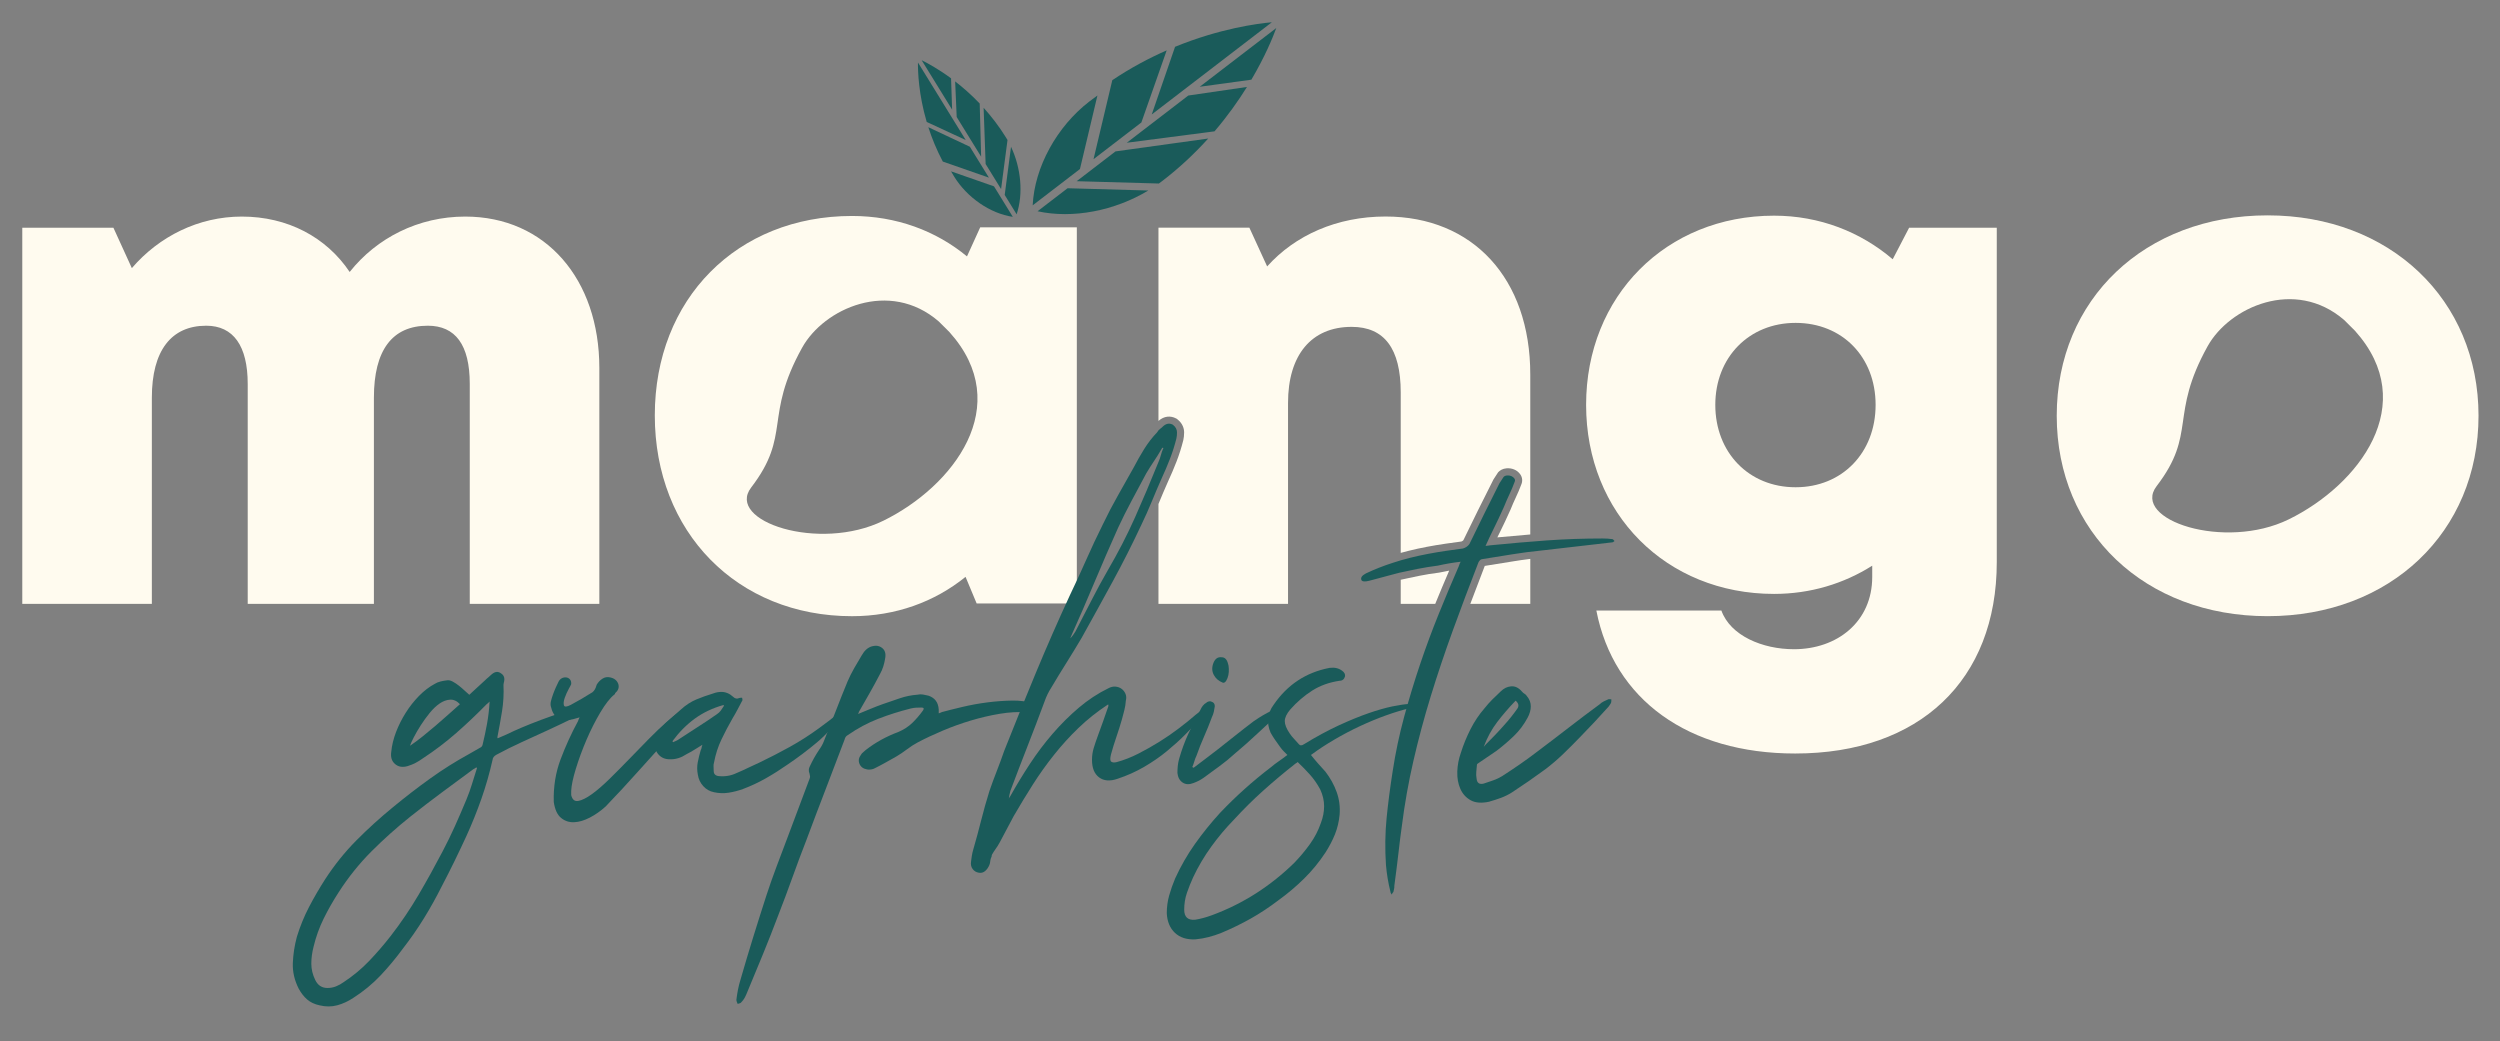 <?xml version="1.0" encoding="UTF-8"?> <svg xmlns="http://www.w3.org/2000/svg" id="Calque_1" viewBox="0 0 990.76 412.57"><rect x="0" y="0" width="990.76" height="412.57" fill="#808080" stroke="none"/><defs><style> .cls-1 { fill: #fffbef; } .cls-2 { fill: #1a5b5a; } </style></defs><g><path class="cls-1" d="M237.52,145.81v93.5h-51.35v-87.15c0-15.57-5.73-23.08-16.64-23.08-14.11,0-21.35,9.72-21.35,28.49v81.74h-50.01v-87.15c0-15.1-5.69-23.08-16.44-23.08-13.92,0-21.55,9.95-21.55,28.49v81.74H8.83V90.24h36.11l7.31,16.02c10.77-12.55,26.41-20.43,43.58-20.43,18.17,0,33.48,8.16,42.75,21.95,10.71-13.49,27.22-21.95,45.78-21.95,31.93,0,53.16,24.88,53.16,59.98Z"></path><path class="cls-1" d="M388.47,90.08l-5.25,11.53c-12.31-10.16-27.99-16.02-45.55-16.02-45.58,0-78.17,32.86-78.17,79.03s32.58,79.58,78.17,79.58c17.31,0,32.77-5.7,44.98-15.59l4.4,10.54h39.7V90.08h-38.27ZM350.06,206.37c-25.41,12.48-62.59.18-52.37-13.17,16.06-20.98,4.92-27.88,20.2-55.42,8.63-15.55,34.59-27.26,54.12-10.41l4.26,4.24c26.2,29.17,1.42,61.19-26.22,74.77Z"></path><path class="cls-1" d="M791.33,90.24v132.51c0,46.85-30.67,75.87-79.91,75.87-42.3,0-71.92-21.33-78.78-56.66h49.55c3.56,9.96,16.28,15.33,28.75,15.33,17.21,0,31.03-10.93,31.03-28.66v-4.45c-11.21,7.11-24.51,11.19-38.9,11.19-42.74,0-74.49-31.8-74.49-74.93s31.75-74.97,74.49-74.97c18.04,0,34.38,6.47,47.02,17.28l6.51-12.51h34.71ZM711.61,193.1c18.44,0,31.7-13.66,31.7-32.65s-13.23-32.49-31.7-32.49-31.83,13.66-31.83,32.49,13.23,32.65,31.82,32.65h0Z"></path><g><path class="cls-1" d="M459.24,166.7c2.07-1.77,4.57-2.09,6.87-.86l.21.11.19.14c2.28,1.76,2.76,3.85,2.76,5.3,0,.63-.03,1.16-.09,1.62-.05.41-.12.84-.22,1.35l-.03.14c-.71,2.83-1.6,5.65-2.66,8.39-1.04,2.68-2.18,5.36-3.39,7.97-1.3,2.94-2.58,5.93-3.78,8.87v39.58h51.35v-79.61c0-18.97,9.21-30.16,25.22-30.16,12.92,0,19.44,8.61,19.44,25.96v63.62c.95-.27,1.92-.53,2.93-.78,2.43-.61,4.93-1.16,7.44-1.63,2.52-.48,5.01-.89,7.41-1.24,2.4-.34,4.46-.63,6.28-.87.4-.15.63-.34.77-.51,1.91-3.98,3.85-7.95,5.77-11.8l6.16-12.29,1.82-2.8.21-.21c.57-.57,1.59-1.28,3.2-1.4,1.04-.07,2.03.08,2.95.46,1.02.42,1.83,1.08,2.44,1.94.86,1.24.99,2.73.36,4.12-.62,1.66-1.32,3.34-2.1,4.97-.75,1.58-1.45,3.2-2.1,4.82l-.05.11c-1.47,3.28-2.82,6.15-4.01,8.54-.4.81-.8,1.61-1.19,2.42,4.46-.43,8.81-.81,13.05-1.15v-63.43c0-37.98-22.74-62.58-57.35-62.58-19.28,0-35.83,7.41-46.93,19.78l-7.05-15.37h-36.02v76.6l.15-.14Z"></path><path class="cls-1" d="M570.19,226.95c-1.3.16-2.62.35-3.93.56-1.28.21-2.55.44-3.74.68-1.5.35-3.16.7-4.93,1.04-.87.17-1.69.34-2.48.53v9.56h13.68c1.83-4.48,3.68-8.89,5.53-13.18-1.28.23-2.57.48-3.87.77l-.26.05Z"></path><path class="cls-1" d="M599.75,222.45c-3.46.57-7.27,1.18-11.33,1.82-1.96,5.05-3.87,10.07-5.73,15.04h23.77v-17.82c-2.35.29-4.59.61-6.7.96Z"></path></g><path class="cls-1" d="M898.67,85.35c-48.6,0-83.58,33.21-83.58,79.42s34.98,79.42,83.58,79.42,83.58-33.37,83.58-79.42-35.14-79.42-83.58-79.42ZM907.05,205.82c-25.41,12.48-62.59.18-52.37-13.17,16.06-20.98,4.92-27.88,20.2-55.42,8.63-15.55,34.59-27.26,54.12-10.41l4.26,4.24c26.2,29.17,1.42,61.19-26.22,74.77Z"></path></g><g><path class="cls-2" d="M194.03,278.04c-.51.51-.89.85-1.15,1.02-3.92,4.01-7.94,7.82-12.07,11.44-4.13,3.62-8.54,6.97-13.22,10.03-.94.68-1.9,1.28-2.87,1.79-.98.51-2.02.94-3.13,1.28-2.04.6-3.73.32-5.05-.83-1.32-1.15-1.81-2.79-1.47-4.92.25-2.56.89-5.15,1.91-7.8,1.02-2.64,2.3-5.18,3.83-7.6,1.53-2.43,3.28-4.64,5.24-6.65,1.96-2,4.04-3.6,6.26-4.79.68-.43,1.47-.75,2.36-.96.89-.21,1.77-.36,2.62-.45.6-.09,1.3.08,2.11.51.81.43,1.62.96,2.43,1.6.81.64,1.58,1.3,2.3,1.98.72.68,1.34,1.24,1.85,1.66,1.02-.94,2.06-1.9,3.13-2.88,1.06-.98,2.11-1.94,3.13-2.88.42-.43.85-.81,1.28-1.15.42-.34.85-.72,1.28-1.15,1.36-1.19,2.64-1.32,3.83-.38,1.19.77,1.53,2,1.02,3.71,0,.17-.02.3-.06.38-.04.09-.06.21-.06.38.17,3.58-.02,7.07-.57,10.48-.55,3.41-1.17,6.86-1.85,10.35,0,.09.04.21.13.38,1.19-.51,2.32-1,3.39-1.47,1.06-.47,2.11-.96,3.13-1.47,1.87-.85,4.09-1.79,6.64-2.81,2.56-1.02,5.18-2,7.86-2.94,2.68-.94,5.3-1.85,7.86-2.75s4.86-1.64,6.9-2.24c.59-.26,1.21-.47,1.85-.64.64-.17,1.3-.34,1.98-.51.17,0,.36.02.57.06.21.04.4.06.58.06-.17.17-.28.34-.32.51-.04.17-.15.34-.32.51-2.98,1.88-6.18,3.67-9.58,5.37-3.41,1.71-6.88,3.37-10.41,4.99-3.54,1.62-7.07,3.24-10.61,4.86-3.54,1.62-6.88,3.28-10.03,4.99-.94.51-1.45,1.19-1.53,2.04-1.19,5.28-2.66,10.42-4.41,15.4-1.75,4.98-3.73,9.9-5.94,14.76-1.53,3.32-3.11,6.65-4.73,9.97-1.62,3.32-3.28,6.6-4.98,9.84-2.22,4.43-4.6,8.71-7.15,12.84-2.55,4.13-5.32,8.12-8.3,11.95-2.81,3.83-5.79,7.41-8.94,10.74-3.15,3.32-6.73,6.26-10.73,8.82-2.04,1.36-4.17,2.34-6.39,2.94-2.21.6-4.56.6-7.03,0-1.96-.43-3.58-1.19-4.86-2.3-1.28-1.11-2.38-2.51-3.32-4.22-1.7-3.32-2.49-6.71-2.37-10.16.13-3.45.66-6.92,1.59-10.42,1.28-4.18,2.9-8.14,4.85-11.89,1.96-3.75,4.09-7.41,6.39-10.99,3.66-5.62,7.77-10.74,12.33-15.34,4.56-4.6,9.39-8.99,14.5-13.17,4.85-4,9.77-7.8,14.76-11.38,4.98-3.58,10.2-6.86,15.65-9.84.68-.43,1.38-.83,2.11-1.21.72-.38,1.43-.79,2.11-1.21.42-.17.72-.51.89-1.02.68-2.81,1.28-5.62,1.79-8.43.51-2.81.85-5.75,1.02-8.82ZM189.05,304.37l-.26-.25c-.51.34-.94.6-1.28.77-4.17,3.07-8.33,6.14-12.46,9.2-4.13,3.07-8.24,6.22-12.33,9.46-5.45,4.35-10.6,8.95-15.46,13.81-4.85,4.86-9.2,10.27-13.03,16.23-2.21,3.41-4.19,6.88-5.94,10.42-1.74,3.53-3.08,7.26-4.02,11.18-.59,2.3-.89,4.54-.89,6.71,0,2.17.51,4.32,1.54,6.45,1.02,2.13,2.64,3.19,4.86,3.19,1.19,0,2.32-.21,3.39-.64,1.07-.43,2.07-.98,3-1.66,3.75-2.47,7.11-5.26,10.09-8.37,2.98-3.11,5.83-6.41,8.56-9.91,4.09-5.28,7.79-10.76,11.11-16.42,3.32-5.67,6.51-11.44,9.58-17.32,1.7-3.24,3.32-6.56,4.85-9.97,1.53-3.41,3.02-6.86,4.47-10.35.85-2.05,1.6-4.11,2.23-6.2.64-2.09,1.3-4.19,1.98-6.33ZM182.27,279.07c-1.19-1.28-2.49-1.87-3.9-1.79s-2.79.6-4.15,1.53c-1.36.94-2.68,2.2-3.96,3.77-1.28,1.58-2.45,3.2-3.51,4.86-1.07,1.66-1.98,3.24-2.75,4.73-.77,1.49-1.28,2.62-1.53,3.39,1.53-1.02,3.15-2.22,4.86-3.58,1.7-1.36,3.43-2.79,5.17-4.28,1.74-1.49,3.45-2.98,5.11-4.47,1.66-1.49,3.21-2.88,4.66-4.15Z"></path><path class="cls-2" d="M229.68,284.3c-.68.17-1.28.34-1.79.51-.51.17-1.07.3-1.66.38-1.96.43-3.64.24-5.05-.57-1.41-.81-2.36-2.36-2.88-4.66-.17-.6-.15-1.32.06-2.17.21-.85.49-1.74.83-2.68.34-.94.7-1.83,1.09-2.68.38-.85.7-1.53.96-2.04.34-.77.81-1.3,1.41-1.6.6-.3,1.19-.4,1.79-.32.6.09,1.09.36,1.47.83.38.47.53,1.09.45,1.85,0,.09-.32.7-.96,1.85-.64,1.15-1.17,2.35-1.6,3.58-.43,1.24-.53,2.22-.32,2.94.21.72,1.13.66,2.75-.19,1.45-.77,2.89-1.58,4.34-2.43,1.45-.85,2.85-1.7,4.22-2.56.77-.59,1.32-1.58,1.66-2.94.59-1.02,1.36-1.83,2.3-2.43.94-.6,1.96-.77,3.07-.51,1.62.34,2.68,1.19,3.2,2.56.43,1.36.04,2.56-1.15,3.58-.09.09-.13.19-.13.32s-.09.24-.26.32c-1.7,1.36-3.56,3.73-5.56,7.09-2,3.37-3.83,6.99-5.49,10.86-1.66,3.88-3.06,7.69-4.21,11.44-1.15,3.75-1.77,6.69-1.85,8.82v1.66c.43,1.79,1.36,2.56,2.81,2.3,1.45-.26,3.24-1.15,5.37-2.68,2.13-1.53,4.47-3.56,7.03-6.07,2.56-2.51,5.15-5.13,7.79-7.86,2.64-2.73,5.24-5.39,7.79-7.99,2.56-2.6,4.86-4.79,6.9-6.58,1.53-1.36,3.11-2.64,4.73-3.83,1.62-1.19,3.19-2.34,4.73-3.45.26-.26.55-.38.89-.38.17.51.21.85.13,1.02-.17.94-.55,1.83-1.15,2.68-1.28,1.53-2.54,3.07-3.77,4.6-1.24,1.53-2.54,3.07-3.9,4.6-4.26,4.69-8.5,9.39-12.71,14.12-4.22,4.73-8.54,9.4-12.97,14-1.96,1.79-4.05,3.26-6.26,4.41-2.22,1.15-4.3,1.77-6.26,1.85-1.96.08-3.69-.49-5.18-1.72-1.49-1.24-2.45-3.34-2.88-6.33-.17-5.96.72-11.57,2.68-16.8,1.96-5.24,4.26-10.29,6.9-15.15.08-.25.17-.49.26-.7.08-.21.21-.49.38-.83Z"></path><path class="cls-2" d="M278.37,295.15c-1.11.68-2.17,1.34-3.19,1.98-1.02.64-2.04,1.21-3.07,1.73-2.04,1.36-4.13,2.05-6.26,2.05-2.22.09-3.92-.64-5.11-2.17-1.19-1.53-1.53-3.36-1.02-5.49.34-1.28.85-2.43,1.53-3.45.68-1.02,1.45-2,2.3-2.94,1.11-1.02,2.17-2,3.19-2.94,1.02-.94,2.09-1.87,3.19-2.81,1.87-1.7,3.87-3,6-3.9,2.13-.89,4.34-1.68,6.64-2.37,1.11-.43,2.24-.64,3.39-.64s2.28.34,3.39,1.02c.17.17.36.32.58.45.21.13.4.28.58.45.77.77,1.58.94,2.43.51.26-.08.64-.13,1.15-.13,0,.17.04.38.13.64.08.26.04.47-.13.64-.6,1.11-1.19,2.24-1.79,3.39-.6,1.15-1.24,2.28-1.92,3.39-1.62,2.81-3.11,5.65-4.47,8.5-1.36,2.86-2.34,5.9-2.94,9.14-.17.51-.23,1.04-.19,1.6.04.55.06,1.13.06,1.72,0,1.19.64,1.87,1.92,2.04,2.56.26,4.9-.13,7.03-1.15,1.62-.68,3.17-1.38,4.66-2.11,1.49-.72,3-1.43,4.54-2.11,4.09-1.96,8.09-4.03,12.01-6.2,3.92-2.17,7.75-4.62,11.5-7.35,2.73-1.96,5.49-4.09,8.3-6.39.17-.17.38-.28.64-.32.26-.04.47-.11.64-.19-.09.25-.13.49-.13.7s-.09.41-.26.58c-2.81,4.26-6.09,7.97-9.84,11.12-3.75,3.15-7.71,6.14-11.88,8.95-2.81,1.96-5.64,3.75-8.5,5.37-2.85,1.62-5.86,3.03-9.01,4.22-1.87.68-3.77,1.17-5.69,1.47-1.92.3-3.86.24-5.81-.19-1.7-.34-3.13-1.15-4.28-2.43-1.15-1.28-1.85-2.77-2.11-4.47-.34-1.7-.36-3.34-.06-4.92.3-1.58.7-3.21,1.21-4.92.17-.26.28-.55.32-.89.04-.34.15-.72.32-1.15ZM266.49,293.74c.08.09.13.15.13.19s.04.11.13.19c.34-.17.68-.32,1.02-.45.34-.13.64-.28.89-.45,2.56-1.7,5.11-3.37,7.67-4.99,2.56-1.62,5.11-3.32,7.67-5.11.68-.43,1.23-.94,1.66-1.53.43-.6.85-1.23,1.28-1.92l-.26-.26c-4.26,1.2-8.03,2.99-11.31,5.37-3.28,2.39-6.24,5.37-8.88,8.95Z"></path><path class="cls-2" d="M339.96,282.99c1.7-.68,3.36-1.36,4.98-2.05,1.62-.68,3.28-1.32,4.98-1.92,2.21-.77,4.45-1.53,6.71-2.3,2.26-.77,4.58-1.24,6.96-1.41.68-.17,1.41-.19,2.17-.07.77.13,1.49.28,2.17.45,2.56.85,3.92,2.68,4.09,5.49v1.53c.26-.08.49-.17.7-.26.21-.08.4-.17.58-.26,2.21-.6,4.94-1.28,8.18-2.05,3.24-.77,6.54-1.36,9.9-1.79,3.36-.43,6.62-.66,9.78-.71,3.15-.04,5.71.32,7.67,1.08.94.68,1.34,1.28,1.21,1.79s-.66,1.02-1.6,1.53c-.34.17-.85.26-1.53.26-3.32-.25-6.9-.06-10.73.58s-7.67,1.54-11.5,2.69c-3.83,1.15-7.56,2.49-11.18,4.03-3.62,1.53-6.88,3.07-9.77,4.6-1.45.77-2.87,1.68-4.28,2.75-1.41,1.07-2.83,2.03-4.28,2.88-1.36.77-2.73,1.53-4.09,2.3-1.36.77-2.81,1.53-4.34,2.3-.43.26-.94.43-1.53.51-.6.09-1.11.09-1.53,0-1.53-.25-2.56-1-3.07-2.24-.51-1.23-.3-2.45.64-3.64.17-.34.43-.64.77-.89.34-.26.68-.55,1.02-.9,1.96-1.53,4.03-2.9,6.2-4.09,2.17-1.19,4.41-2.22,6.71-3.07,2.21-.94,4.09-2.15,5.62-3.64,1.53-1.49,2.94-3.13,4.22-4.92.51-.77.3-1.15-.64-1.15-.68,0-1.39.02-2.11.06-.73.04-1.43.15-2.11.32-4.43,1.11-8.73,2.47-12.91,4.09-4.18,1.62-8.22,3.79-12.14,6.52-.6.34-.98.9-1.15,1.66-2.47,6.56-4.98,13.14-7.53,19.75s-5.06,13.23-7.53,19.87c-1.96,5.03-3.83,10.03-5.62,15.02-1.79,4.98-3.66,9.99-5.62,15.02-1.96,5.2-4,10.39-6.13,15.59-2.13,5.2-4.3,10.44-6.51,15.72-.26.6-.53,1.15-.83,1.66-.3.51-.66.98-1.09,1.41-.17.26-.4.43-.7.51-.3.08-.58.17-.83.26-.08-.17-.19-.43-.32-.77-.13-.34-.19-.64-.19-.89.17-1.36.38-2.71.64-4.03.25-1.32.6-2.66,1.02-4.02,1.62-5.62,3.28-11.18,4.98-16.68,1.7-5.5,3.45-11.01,5.24-16.55,1.28-3.92,2.64-7.8,4.09-11.63,1.45-3.83,2.9-7.67,4.34-11.5,1.45-3.83,2.9-7.69,4.34-11.57,1.45-3.88,2.9-7.73,4.34-11.57.17-.43.24-.77.19-1.02-.04-.26-.11-.6-.19-1.02-.43-1.02-.38-2,.13-2.94.51-1.11,1.07-2.19,1.66-3.26.6-1.06,1.24-2.11,1.92-3.13.43-.59.81-1.19,1.15-1.79.34-.6.64-1.23.89-1.92,1.62-4,3.17-7.94,4.66-11.82,1.49-3.88,3.04-7.77,4.66-11.69.77-1.79,1.64-3.53,2.62-5.24.98-1.7,1.98-3.41,3-5.11,1.11-1.96,2.47-3.15,4.09-3.58,1.53-.43,2.85-.21,3.96.64,1.11.85,1.53,2.13,1.28,3.83-.17,1.19-.43,2.34-.77,3.45-.34,1.11-.81,2.17-1.4,3.2-1.28,2.47-2.6,4.9-3.96,7.29-1.36,2.39-2.73,4.77-4.09,7.16-.17.25-.28.49-.32.7-.04.21-.15.41-.32.58Z"></path><path class="cls-2" d="M439,279.26c-4.26,2.81-8.11,5.88-11.56,9.2-3.45,3.32-6.69,6.88-9.71,10.67-3.02,3.79-5.83,7.73-8.43,11.82-2.6,4.09-5.13,8.26-7.6,12.53-.94,1.7-1.85,3.43-2.75,5.18-.89,1.74-1.81,3.47-2.75,5.18-.51.94-1.04,1.79-1.6,2.56-.55.77-1.04,1.53-1.47,2.3-.08.17-.13.36-.13.58s-.08.45-.26.7c-.17.51-.28,1-.32,1.47-.04.47-.15.91-.32,1.34-.43,1.02-1,1.83-1.72,2.43-.72.6-1.55.81-2.49.64-1.02-.17-1.83-.66-2.43-1.47-.59-.81-.81-1.77-.64-2.88.09-.77.19-1.56.32-2.36.13-.81.32-1.64.57-2.49,1.11-3.83,2.15-7.69,3.13-11.57.98-3.88,2.06-7.73,3.26-11.57.94-2.73,1.92-5.39,2.94-7.99,1.02-2.6,2-5.26,2.94-7.99,4.09-10.31,8.26-20.6,12.52-30.86,4.26-10.27,8.77-20.55,13.54-30.87,2.21-4.6,4.36-9.27,6.45-14,2.09-4.73,4.28-9.39,6.58-14,1.87-3.92,3.87-7.75,6-11.5,2.13-3.75,4.22-7.45,6.26-11.12,1.28-2.47,2.66-4.9,4.15-7.29,1.49-2.39,3.17-4.56,5.05-6.52.34-.59.74-1.06,1.21-1.41.47-.34.91-.72,1.34-1.15,1.19-1.02,2.43-1.19,3.71-.51,1.11.85,1.66,1.87,1.66,3.07,0,.51-.02.94-.06,1.28-.04.34-.11.73-.19,1.15-.68,2.73-1.53,5.41-2.55,8.05-1.02,2.64-2.13,5.24-3.32,7.8-1.36,3.07-2.66,6.11-3.9,9.14-1.24,3.03-2.58,6.03-4.02,9.01-3.58,7.67-7.39,15.21-11.43,22.62-4.05,7.41-8.15,14.87-12.33,22.37-1.96,3.32-3.96,6.6-6,9.84-2.04,3.24-4.05,6.52-6,9.84-1.11,1.71-2,3.54-2.68,5.5-2.21,5.96-4.47,11.89-6.77,17.77-2.3,5.88-4.55,11.76-6.77,17.64-.17.6-.3,1.13-.38,1.6-.08.47-.17.96-.26,1.47.09-.17.19-.36.32-.57.13-.21.24-.36.32-.45,2.39-4.26,4.96-8.5,7.73-12.72,2.77-4.22,5.77-8.2,9.01-11.95,3.24-3.75,6.69-7.18,10.35-10.29,3.66-3.11,7.58-5.69,11.75-7.73.94-.51,1.87-.72,2.81-.64.94.08,1.75.38,2.43.89.68.51,1.19,1.17,1.53,1.98.34.81.38,1.72.13,2.75-.09,1.28-.28,2.49-.57,3.64-.3,1.15-.62,2.36-.96,3.64-.68,2.39-1.4,4.69-2.17,6.9-.77,2.22-1.49,4.56-2.17,7.03-.43,1.62-.38,2.6.13,2.94.51.34,1.23.38,2.17.13,2.81-.77,5.64-1.87,8.5-3.32,2.85-1.45,5.64-3.03,8.37-4.73,2.73-1.7,5.32-3.49,7.79-5.37,2.47-1.87,4.68-3.66,6.64-5.37.43-.34.81-.64,1.15-.89.34-.26.72-.51,1.15-.77.51-.43.85-.58,1.02-.45.17.13.17.43,0,.89-.17.47-.47,1.04-.89,1.72-.43.68-.89,1.32-1.41,1.92-1.53,1.71-3.34,3.6-5.43,5.69-2.09,2.09-4.45,4.22-7.09,6.39-2.64,2.17-5.6,4.22-8.88,6.14-3.28,1.92-6.84,3.52-10.67,4.79-2.98,1.02-5.41.83-7.28-.57-1.88-1.4-2.81-3.72-2.81-6.96,0-1.62.23-3.19.7-4.73.47-1.53,1-3.11,1.6-4.73.68-1.87,1.36-3.75,2.04-5.62.68-1.87,1.32-3.71,1.92-5.5.17-.26.26-.68.25-1.28h-.26ZM461.08,177.53c-.26,0-.38-.04-.38-.13-.17.17-.34.43-.51.77-.94,1.62-1.9,3.15-2.87,4.6-.98,1.45-1.98,3.03-3,4.73-1.96,3.66-3.9,7.29-5.81,10.86-1.92,3.58-3.73,7.2-5.43,10.86-3.24,7.24-6.37,14.46-9.39,21.66-3.02,7.2-6.15,14.42-9.39,21.66,0,.34-.09.56-.26.64.85-.94,1.58-1.92,2.17-2.94,2.13-4.09,4.23-8.18,6.32-12.27,2.09-4.09,4.24-8.05,6.45-11.89,4.09-6.99,7.71-14.02,10.86-21.09,3.15-7.07,6.21-14.31,9.2-21.73.43-.94.77-1.9,1.02-2.88.25-.98.59-1.94,1.02-2.88Z"></path><path class="cls-2" d="M473,304.3c1.53-1.19,3.11-2.38,4.73-3.58,1.62-1.19,3.24-2.43,4.85-3.71,2.38-1.87,4.73-3.73,7.03-5.56,2.3-1.83,4.68-3.69,7.15-5.56.34-.26,1.04-.72,2.11-1.41,1.06-.68,2.19-1.34,3.39-1.98s2.3-1.13,3.32-1.47c1.02-.34,1.66-.34,1.92,0,.43.43.51.75.26.96-.26.21-.47.4-.64.57-2.98,2.73-5.92,5.46-8.82,8.18-2.9,2.73-5.88,5.37-8.94,7.93-1.96,1.79-3.96,3.43-6,4.92-2.04,1.49-4.17,3.05-6.39,4.67-1.19.85-2.51,1.53-3.96,2.05-1.71.68-3.15.62-4.34-.19-1.19-.81-1.87-2.06-2.05-3.77,0-.94.04-1.85.13-2.75.09-.89.25-1.81.51-2.75,1.02-3.58,2.25-6.94,3.7-10.1,1.45-3.15,3.07-6.35,4.85-9.59.17-.43.45-.89.83-1.41.38-.51.87-.94,1.47-1.28.26-.26.6-.43,1.02-.51.43-.08.77-.04,1.02.13.85.26,1.28.85,1.28,1.79-.09.68-.21,1.41-.38,2.17-.17.77-.43,1.49-.77,2.17-.94,2.56-1.96,5.09-3.07,7.6-1.11,2.51-2.13,5.09-3.06,7.73-.34.68-.62,1.41-.83,2.17-.21.77-.49,1.53-.83,2.3.17,0,.34.08.51.25ZM484.62,270.56c-1.71-.68-2.92-1.75-3.64-3.19-.73-1.45-.75-3.02-.06-4.73.68-1.62,1.74-2.34,3.19-2.17,1.28,0,2.13.85,2.56,2.56.17.43.28,1.09.32,1.98.04.89-.02,1.75-.19,2.56-.17.81-.45,1.53-.83,2.17-.38.64-.83.92-1.34.83Z"></path><path class="cls-2" d="M519.51,299.17c.94,1.19,1.9,2.34,2.88,3.45.98,1.11,1.94,2.17,2.88,3.19,1.96,2.56,3.45,5.26,4.47,8.11,1.02,2.85,1.41,5.86,1.15,9.01-.26,2.73-.87,5.3-1.85,7.73-.98,2.43-2.24,4.84-3.77,7.22-2.47,3.75-5.28,7.18-8.43,10.29-3.15,3.11-6.56,5.99-10.22,8.63-3.58,2.73-7.22,5.13-10.92,7.22-3.71,2.09-7.6,3.98-11.69,5.69-1.7.68-3.39,1.24-5.05,1.66-1.66.43-3.39.72-5.18.9-3.41.17-6.11-.68-8.12-2.55-2-1.87-3.09-4.47-3.26-7.79,0-2.47.32-4.84.96-7.09.64-2.26,1.43-4.5,2.36-6.71,2.22-4.86,4.83-9.42,7.86-13.68,3.02-4.26,6.32-8.35,9.9-12.27,3.07-3.24,6.28-6.37,9.65-9.39,3.36-3.02,6.83-5.9,10.41-8.63,1.11-.94,2.19-1.77,3.26-2.49,1.06-.72,2.19-1.55,3.39-2.49-.51-.51-1-1-1.47-1.47-.47-.47-.92-1-1.34-1.6-.68-.94-1.36-1.9-2.04-2.87-.68-.98-1.28-1.94-1.79-2.87-.85-1.96-1.17-3.88-.96-5.75.21-1.87.91-3.62,2.11-5.24,5.45-8.01,12.86-12.91,22.23-14.7,1.96-.26,3.62.13,4.98,1.15.85.6,1.23,1.32,1.15,2.17-.34,1.19-1.07,1.79-2.17,1.79-4.09.6-7.71,1.9-10.86,3.9-3.15,2-6.05,4.5-8.69,7.48-1.45,1.71-2.17,3.24-2.17,4.6s.64,2.98,1.92,4.86c.51.77,1.09,1.49,1.73,2.17.64.68,1.26,1.36,1.85,2.04.51.68,1.19.72,2.05.13,4.86-2.98,9.45-5.47,13.8-7.48,4.34-2,8.31-3.62,11.88-4.86,3.58-1.24,6.73-2.13,9.46-2.69,2.73-.55,4.9-.87,6.52-.96.85,0,1.32.24,1.41.7.08.47-.25.79-1.02.96-2.9.68-6.07,1.64-9.52,2.88-3.45,1.24-6.9,2.67-10.35,4.28-3.45,1.62-6.82,3.39-10.09,5.31-3.28,1.92-6.24,3.86-8.88,5.82-.09.08-.21.17-.38.25ZM514.27,301.99c-.26.26-.56.47-.89.64-4.34,3.41-8.56,6.95-12.65,10.61-4.09,3.66-8,7.54-11.75,11.63-3.24,3.32-6.24,6.9-9.01,10.74-2.77,3.83-5.13,7.84-7.09,12.01-.94,2.04-1.77,4.11-2.49,6.2-.72,2.09-1.09,4.32-1.08,6.71,0,2.9,1.45,4.22,4.35,3.96,2.13-.34,4.34-.94,6.64-1.79,6.22-2.3,12.05-5.2,17.5-8.69,5.45-3.5,10.52-7.54,15.2-12.14,2.21-2.3,4.26-4.75,6.13-7.35,1.87-2.6,3.32-5.39,4.34-8.37.85-2.22,1.28-4.43,1.28-6.65s-.51-4.43-1.54-6.65c-1.19-2.21-2.56-4.17-4.09-5.88-1.53-1.7-3.15-3.36-4.86-4.98Z"></path><path class="cls-2" d="M561.92,225.43c-1.45.34-3.07.68-4.86,1.02-1.79.34-3.41.73-4.86,1.15l-9.58,2.56c-1.7.43-2.73.34-3.07-.25-.43-.94.17-1.83,1.79-2.68,3.41-1.62,6.99-3.02,10.73-4.22,2.04-.68,4.26-1.32,6.64-1.92,2.38-.6,4.81-1.13,7.28-1.6,2.47-.47,4.9-.87,7.28-1.22,2.38-.34,4.56-.64,6.52-.9,1.11-.34,1.96-.94,2.56-1.79,1.96-4.09,3.92-8.09,5.87-12.01,1.96-3.92,3.96-7.92,6-12.01l1.66-2.56c.34-.34.81-.53,1.41-.58.59-.04,1.15.04,1.66.26.51.21.91.53,1.21.96.3.43.32.89.06,1.41-.6,1.62-1.28,3.24-2.04,4.86-.77,1.62-1.49,3.28-2.17,4.98-1.45,3.24-2.77,6.05-3.96,8.43-1.19,2.39-2.3,4.73-3.32,7.03l2.04-.26c7.75-.77,15.16-1.41,22.24-1.92,7.07-.51,14.48-.77,22.23-.77.68,0,1.3.02,1.85.06.55.04,1.17.11,1.85.19.17,0,.32.09.45.26.13.17.28.34.45.51-.17.09-.32.19-.45.32-.13.13-.28.19-.45.19l-7.79.9-20.06,2.31c-4.26.43-8.2.94-11.82,1.54-3.62.6-7.6,1.24-11.95,1.92-.25,0-.51.13-.77.38s-.47.56-.64.89c-3.58,9.2-6.96,18.19-10.15,26.97-3.19,8.78-6.11,17.47-8.75,26.07-2.64,8.61-4.94,17.17-6.89,25.69-1.96,8.52-3.49,17.17-4.59,25.94-.43,2.98-.85,6.37-1.28,10.16-.43,3.79-.98,8.2-1.66,13.23,0,.6-.04,1.06-.13,1.41-.09.34-.17.72-.26,1.15-.17.17-.3.32-.38.45-.09.13-.17.32-.26.58-.17-.26-.3-.45-.38-.58-.08-.13-.13-.28-.13-.45-.43-1.7-.79-3.43-1.09-5.18-.3-1.75-.53-3.56-.7-5.43-.43-6.48-.34-12.7.25-18.66.59-5.96,1.4-12.18,2.42-18.66,1.1-7.24,2.62-14.4,4.53-21.47,1.92-7.07,4.02-14.01,6.32-20.83,2.3-6.82,4.77-13.48,7.41-20,2.64-6.52,5.28-12.8,7.92-18.85.08-.17.17-.4.25-.7.08-.3.26-.66.51-1.09-2.98.34-6.01.85-9.07,1.54-1.36.17-2.71.36-4.03.58-1.32.21-2.62.45-3.9.7Z"></path><path class="cls-2" d="M590.31,317.69c-3.07.68-5.54.51-7.41-.51-1.87-1.02-3.26-2.53-4.15-4.54s-1.3-4.28-1.22-6.84c.09-2.56.55-5.03,1.4-7.41,1.02-3.24,2.3-6.37,3.83-9.39,1.53-3.02,3.4-5.82,5.62-8.37.94-1.19,1.96-2.34,3.07-3.45,1.11-1.11,2.21-2.17,3.32-3.2,1.19-1.19,2.56-1.85,4.09-1.98,1.53-.13,2.94.53,4.22,1.98.34.43.7.75,1.09.96.38.21.7.53.96.96,1.02,1.19,1.53,2.54,1.53,4.02s-.43,3-1.28,4.54c-1.45,2.73-3.26,5.13-5.43,7.22-2.17,2.09-4.49,4.07-6.96,5.94-1.19.85-2.39,1.66-3.58,2.43-1.19.77-2.39,1.58-3.58,2.43-.34.17-.51.38-.51.64-.09.94-.17,1.85-.26,2.75-.09.89-.04,1.81.13,2.75.17,1.7,1.11,2.34,2.81,1.92,1.28-.43,2.53-.85,3.77-1.28,1.23-.43,2.41-.98,3.51-1.66,2.38-1.53,4.75-3.11,7.09-4.73,2.34-1.62,4.62-3.28,6.84-4.99,4.09-3.07,8.2-6.2,12.33-9.4,4.13-3.2,8.28-6.33,12.46-9.4.43-.43.94-.79,1.53-1.09.6-.3,1.19-.58,1.79-.83.17-.08.38-.11.64-.07.25.04.47.06.64.06,0,.68-.04,1.15-.13,1.41-.17.34-.51.85-1.02,1.53-3.66,4.09-7.45,8.14-11.37,12.14-2.13,2.22-4.32,4.41-6.58,6.58-2.26,2.17-4.62,4.2-7.09,6.07-2.22,1.62-4.43,3.2-6.64,4.73-2.22,1.53-4.43,3.03-6.64,4.47-1.36.85-2.79,1.56-4.28,2.11-1.49.55-3,1.04-4.54,1.47ZM600.65,277.68c-2.64,2.73-5.07,5.54-7.28,8.44-2.22,2.9-4,6.18-5.36,9.84.17-.17.32-.34.45-.51.13-.17.27-.34.45-.51,1.19-1.19,2.38-2.41,3.58-3.64,1.19-1.23,2.38-2.54,3.58-3.9.94-1.02,1.83-2.07,2.68-3.13.85-1.06,1.7-2.19,2.55-3.39.77-1.11.55-2.17-.64-3.19Z"></path></g><g><g><path class="cls-2" d="M504.05,8.82c-5.79.52-20.67,2.49-38.37,9.73l-9.24,26.81,47.61-36.54Z"></path><path class="cls-2" d="M426.69,71.81l32.57.92c.47-.34.93-.68,1.39-1.03,6.98-5.35,12.99-11.07,18.16-16.8l-36.73,5.1-15.38,11.8Z"></path><path class="cls-2" d="M495.92,31.59c5.44-9.23,8.53-16.79,9.88-20.49l-30.34,23.28,20.46-2.8Z"></path><path class="cls-2" d="M434.93,37.84c-1.06.76-2.12,1.54-3.17,2.35-12.87,9.88-21.79,26.03-22.5,41.18l18.73-14.38,6.93-29.16Z"></path><path class="cls-2" d="M411.18,83.72c14.03,3.07,30.62-.21,43.9-8.22l-32-.9-11.9,9.13Z"></path><path class="cls-2" d="M452.34,48.51l10.02-28.55c-6.94,3.05-14.25,6.91-21.55,11.81l-7.44,31.31,18.98-14.56Z"></path><path class="cls-2" d="M446.55,56.57l34.77-4.52c5.18-6.06,9.43-12.07,12.86-17.59l-23.25,3.4-24.38,18.71Z"></path></g><g><path class="cls-2" d="M363.79,24.78c-.04,3.5.22,12.52,3.47,23.55l15.47,7.17-18.94-30.73Z"></path><path class="cls-2" d="M396.73,74.93l2.55-19.43c-.17-.3-.35-.6-.53-.89-2.78-4.5-5.83-8.45-8.94-11.9l.8,22.29,6.12,9.93Z"></path><path class="cls-2" d="M376.91,31.04c-5.19-3.82-9.52-6.13-11.65-7.17l12.07,19.58-.42-12.41Z"></path><path class="cls-2" d="M376.91,67.92c.39.68.79,1.36,1.21,2.04,5.12,8.31,14.24,14.63,23.26,15.98l-7.45-12.09-17.02-5.94Z"></path><path class="cls-2" d="M402.9,84.94c2.7-8.21,1.75-18.33-2.23-26.77l-2.5,19.09,4.73,7.68Z"></path><path class="cls-2" d="M384.37,58.16l-16.47-7.75c1.4,4.34,3.26,8.95,5.74,13.62l18.27,6.37-7.55-12.25Z"></path><path class="cls-2" d="M388.83,62.11l-.57-21.08c-3.31-3.47-6.64-6.38-9.73-8.77l.61,14.12,9.7,15.73Z"></path></g></g></svg> 